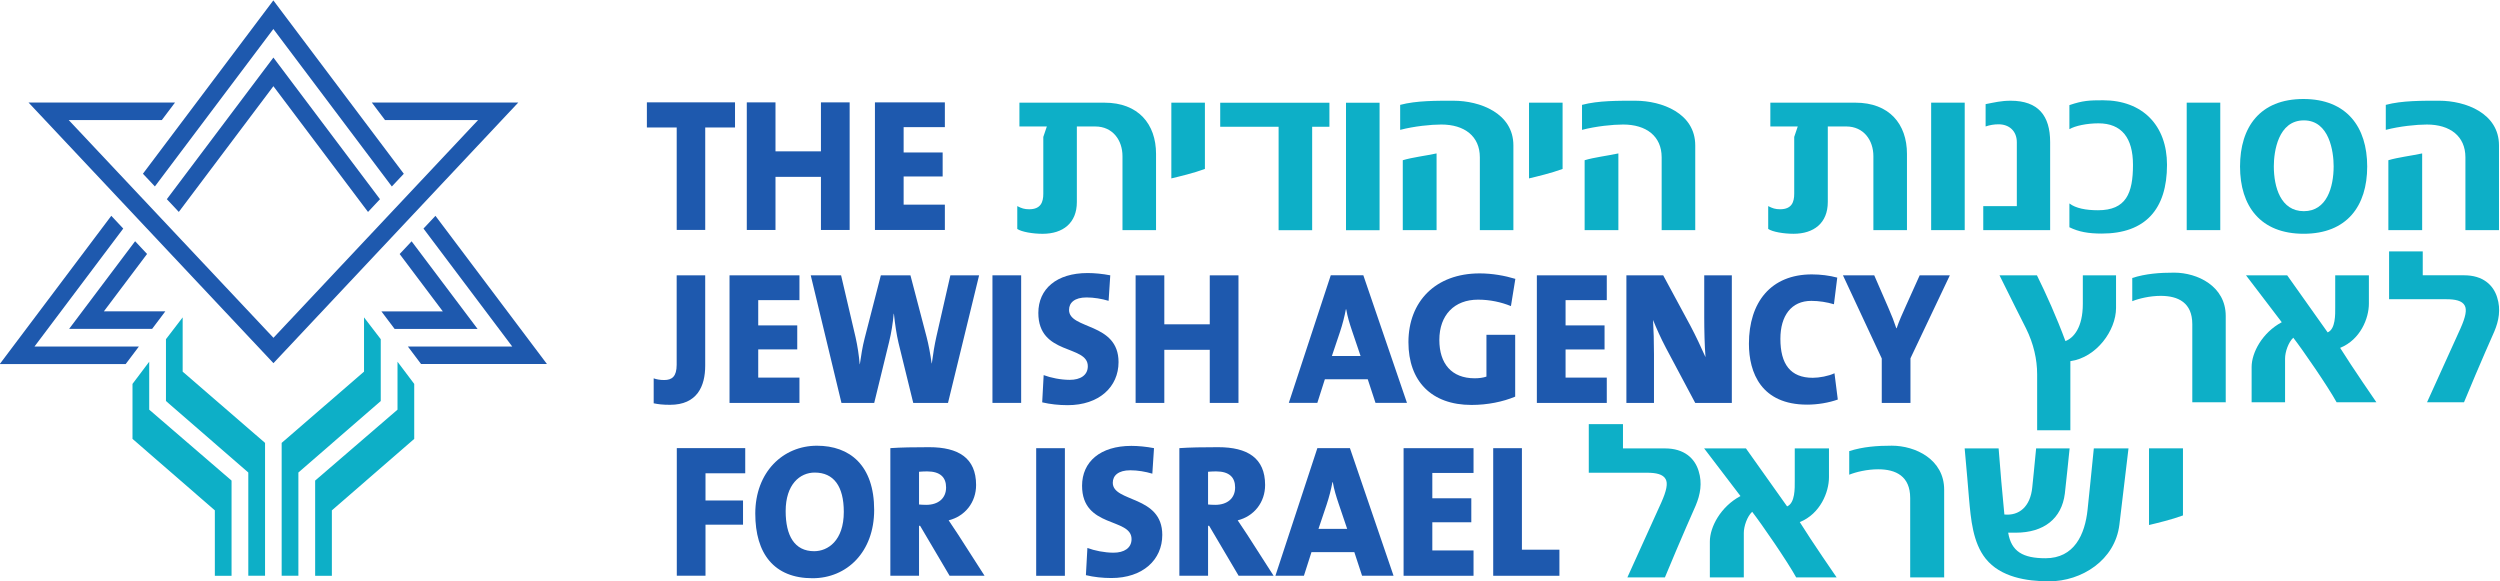 <svg xmlns:dc="http://purl.org/dc/elements/1.1/" xmlns:cc="http://creativecommons.org/ns#" xmlns:rdf="http://www.w3.org/1999/02/22-rdf-syntax-ns#" xmlns:svg="http://www.w3.org/2000/svg" xmlns="http://www.w3.org/2000/svg" xmlns:sodipodi="http://sodipodi.sourceforge.net/DTD/sodipodi-0.dtd" xmlns:inkscape="http://www.inkscape.org/namespaces/inkscape" id="svg2" xml:space="preserve" width="550.438" height="127.939" viewBox="0 0 550.438 127.939" sodipodi:docname="JewishAgency.svg" inkscape:version="0.92.3 (2405546, 2018-03-11)"><defs id="defs6"><clipPath clipPathUnits="userSpaceOnUse" id="clipPath20"><path d="M 0,0 H 595.27 V 841.89 H 0 Z" id="path18" inkscape:connector-curvature="0"></path></clipPath><clipPath clipPathUnits="userSpaceOnUse" id="clipPath62"><path d="M 0,0 H 595.27 V 841.89 H 0 Z" id="path60" inkscape:connector-curvature="0"></path></clipPath><clipPath clipPathUnits="userSpaceOnUse" id="clipPath88"><path d="M 0,0 H 595.27 V 841.89 H 0 Z" id="path86" inkscape:connector-curvature="0"></path></clipPath><clipPath clipPathUnits="userSpaceOnUse" id="clipPath106"><path d="M 0,0 H 595.27 V 841.89 H 0 Z" id="path104" inkscape:connector-curvature="0"></path></clipPath><clipPath clipPathUnits="userSpaceOnUse" id="clipPath138"><path d="M 0,0 H 595.27 V 841.89 H 0 Z" id="path136" inkscape:connector-curvature="0"></path></clipPath><clipPath clipPathUnits="userSpaceOnUse" id="clipPath156"><path d="M 0,0 H 595.27 V 841.89 H 0 Z" id="path154" inkscape:connector-curvature="0"></path></clipPath><clipPath clipPathUnits="userSpaceOnUse" id="clipPath184"><path d="M 0,0 H 595.27 V 841.89 H 0 Z" id="path182" inkscape:connector-curvature="0"></path></clipPath><clipPath clipPathUnits="userSpaceOnUse" id="clipPath216"><path d="M 0,0 H 595.27 V 841.89 H 0 Z" id="path214" inkscape:connector-curvature="0"></path></clipPath><clipPath clipPathUnits="userSpaceOnUse" id="clipPath230"><path d="M 0,0 H 595.27 V 841.89 H 0 Z" id="path228" inkscape:connector-curvature="0"></path></clipPath><clipPath clipPathUnits="userSpaceOnUse" id="clipPath246"><path d="M 0,0 H 595.27 V 841.89 H 0 Z" id="path244" inkscape:connector-curvature="0"></path></clipPath><clipPath clipPathUnits="userSpaceOnUse" id="clipPath266"><path d="M 0,0 H 595.27 V 841.89 H 0 Z" id="path264" inkscape:connector-curvature="0"></path></clipPath><clipPath clipPathUnits="userSpaceOnUse" id="clipPath334"><path d="M 0,0 H 595.27 V 841.89 H 0 Z" id="path332" inkscape:connector-curvature="0"></path></clipPath><clipPath clipPathUnits="userSpaceOnUse" id="clipPath342"><path d="M -0.912,382.74 H 626.93 V 274.2 H -0.912 Z" id="path340" inkscape:connector-curvature="0"></path></clipPath><linearGradient x1="0" y1="0" x2="1" y2="0" gradientUnits="userSpaceOnUse" gradientTransform="matrix(0,587.07,-587.07,0,609,267.17)" spreadMethod="pad" id="linearGradient372"><stop style="stop-opacity:1;stop-color:#2350a9" offset="0" id="stop368"></stop><stop style="stop-opacity:1;stop-color:#08adbf" offset="1" id="stop370"></stop></linearGradient><clipPath clipPathUnits="userSpaceOnUse" id="clipPath382"><path d="M 0,0 H 595.27 V 841.89 H 0 Z" id="path380" inkscape:connector-curvature="0"></path></clipPath><clipPath clipPathUnits="userSpaceOnUse" id="clipPath390"><path d="M 333.26,819.26 H 856.97 V 264.75 H 333.26 Z" id="path388" inkscape:connector-curvature="0"></path></clipPath></defs><g id="g10" inkscape:groupmode="layer" inkscape:label="2017_Operating_Budget_June17_Hebrew" transform="matrix(1.333,0,0,-1.333,-211.667,348.956)"><path d="m 438.883,178.303 c 0,0 -2.409,-5.397 -5.096,-11.893 h -6.201 l 5.609,12.378 c 0.868,1.948 1.107,3.167 0.713,3.857 -0.435,0.811 -1.578,1.055 -3.083,1.055 h -9.612 v 8.024 h 5.649 v -4.008 h 6.965 c 3.12,0 4.897,-1.619 5.53,-3.732 0.63,-1.986 0.276,-3.897 -0.476,-5.681" style="fill:#0dafc7;fill-opacity:1;fill-rule:nonzero;stroke:none;stroke-width:1.486" id="path24" inkscape:connector-curvature="0"></path><path d="m 455.47,166.412 c -1.5,2.718 -5.728,8.848 -7.269,10.836 -0.831,-0.77 -1.382,-2.394 -1.382,-3.49 v -7.347 h -5.609 v 5.926 c 0,2.395 1.778,5.765 5.058,7.51 l -6.002,7.87 h 6.905 l 6.8,-9.579 c 1.342,0.571 1.263,3.047 1.263,4.181 v 5.398 h 5.652 v -4.746 c 0,-2.475 -1.428,-6.049 -4.821,-7.427 1.935,-3.126 6.085,-9.133 6.085,-9.133 z" style="fill:#0dafc7;fill-opacity:1;fill-rule:nonzero;stroke:none;stroke-width:1.486" id="path28" inkscape:connector-curvature="0"></path><path d="m 479.875,166.412 h -5.574 v 13.11 c 0,3.612 -2.366,4.747 -5.291,4.747 -1.819,0 -3.673,-0.446 -4.78,-0.895 v 3.896 c 2.291,0.733 4.619,0.898 7.029,0.898 3.913,0 8.653,-2.274 8.653,-7.268 v -14.528 z" style="fill:#0dafc7;fill-opacity:1;fill-rule:nonzero;stroke:none;stroke-width:1.486" id="path32" inkscape:connector-curvature="0"></path><path d="m 508.857,175.137 c -0.709,-5.884 -6.241,-9.374 -11.615,-9.374 -3.713,0 -8.02,0.688 -10.468,3.735 -2.133,2.678 -2.449,6.49 -2.767,10.062 0,0 -0.51,6.169 -0.709,8.157 h 5.609 c 0.278,-3.569 0.59,-7.344 0.951,-10.914 2.406,-0.244 4.295,1.257 4.609,4.503 0,0 0.436,4.22 0.635,6.41 h 5.532 c -0.238,-2.351 -0.479,-4.707 -0.789,-7.467 -0.517,-4.096 -3.427,-6.452 -8.133,-6.452 h -1.225 c 0.516,-3.124 2.451,-4.22 6.164,-4.22 4.74,0 6.522,3.897 6.951,8.033 0,0 0.871,8.36 1.03,10.105 h 5.728 c -0.513,-4.219 -1.503,-12.58 -1.503,-12.58" style="fill:#0dafc7;fill-opacity:1;fill-rule:nonzero;stroke:none;stroke-width:1.486" id="path36" inkscape:connector-curvature="0"></path><path d="m 513.747,175.063 v 12.662 h 5.609 v -11.076 c -1.853,-0.692 -4.265,-1.26 -5.609,-1.586" style="fill:#0dafc7;fill-opacity:1;fill-rule:nonzero;stroke:none;stroke-width:1.486" id="path40" inkscape:connector-curvature="0"></path><path d="m 344.193,223.768 v 12.233 c 0,2.605 -1.601,4.891 -4.492,4.891 h -3.044 v -12.473 c 0,-3.49 -2.304,-5.254 -5.658,-5.254 -1.642,0 -3.475,0.32 -4.183,0.801 v 3.774 c 0.707,-0.364 1.174,-0.522 1.959,-0.522 1.946,0 2.34,1.201 2.34,2.564 v 9.386 l 0.584,1.724 h -4.529 v 3.931 h 14.057 c 5.542,0 8.509,-3.488 8.509,-8.462 v -12.595 z" style="fill:#0dafc7;fill-opacity:1;fill-rule:nonzero;stroke:none;stroke-width:1.486" id="path44" inkscape:connector-curvature="0"></path><path d="m 352.263,232.314 v 12.51 h 5.544 v -10.948 c -1.836,-0.682 -4.22,-1.242 -5.544,-1.562" style="fill:#0dafc7;fill-opacity:1;fill-rule:nonzero;stroke:none;stroke-width:1.486" id="path48" inkscape:connector-curvature="0"></path><path inkscape:connector-curvature="0" id="path1437" style="fill:#0dafc7;fill-opacity:1;fill-rule:nonzero;stroke:none;stroke-width:1.486" d="m 375.523,240.845 v -17.086 h -5.542 v 17.086 h -9.644 v 3.97 h 18.037 v -3.97 z"></path><path d="m 381.112,244.814 h 5.545 v -21.056 h -5.545 z" style="fill:#0dafc7;fill-opacity:1;fill-rule:nonzero;stroke:none;stroke-width:1.486" id="path1441" inkscape:connector-curvature="0"></path><path inkscape:connector-curvature="0" id="path1443" style="fill:#0dafc7;fill-opacity:1;fill-rule:nonzero;stroke:none;stroke-width:1.486" d="m 390.49,223.768 v 11.55 c 1.602,0.482 3.708,0.722 5.582,1.124 v -12.673 z m 12.73,0 v 12.031 c 0,3.488 -2.54,5.416 -6.364,5.416 -1.72,0 -4.493,-0.281 -6.797,-0.883 v 4.129 c 2.696,0.722 6.092,0.684 8.827,0.684 4.334,0 9.875,-2.047 9.875,-7.379 v -13.998 z"></path><path inkscape:connector-curvature="0" id="path1447" style="fill:#0dafc7;fill-opacity:1;fill-rule:nonzero;stroke:none;stroke-width:1.486" d="m 411.342,232.314 v 12.51 h 5.545 v -10.948 c -1.837,-0.682 -4.219,-1.242 -5.545,-1.562"></path><path inkscape:connector-curvature="0" id="path1451" style="fill:#0dafc7;fill-opacity:1;fill-rule:nonzero;stroke:none;stroke-width:1.486" d="m 420.528,223.768 v 11.55 c 1.598,0.482 3.705,0.722 5.574,1.124 v -12.673 z m 12.723,0 v 12.031 c 0,3.488 -2.537,5.416 -6.364,5.416 -1.715,0 -4.49,-0.281 -6.791,-0.883 v 4.129 c 2.694,0.722 6.089,0.684 8.824,0.684 4.331,0 9.879,-2.047 9.879,-7.379 v -13.998 z"></path><path inkscape:connector-curvature="0" id="path1455" style="fill:#0dafc7;fill-opacity:1;fill-rule:nonzero;stroke:none;stroke-width:1.486" d="m 468.222,223.768 v 12.231 c 0,2.61 -1.598,4.896 -4.488,4.896 h -3.042 v -12.474 c 0,-3.488 -2.308,-5.252 -5.663,-5.252 -1.642,0 -3.475,0.318 -4.18,0.8 v 3.772 c 0.704,-0.361 1.176,-0.522 1.956,-0.522 1.95,0 2.341,1.202 2.341,2.568 v 9.382 l 0.584,1.727 h -4.527 v 3.928 h 14.054 c 5.547,0 8.512,-3.487 8.512,-8.463 v -12.592 z"></path><path d="m 477.764,244.828 h 5.542 v -21.055 h -5.542 z" style="fill:#0dafc7;fill-opacity:1;fill-rule:nonzero;stroke:none;stroke-width:1.486" id="path1463" inkscape:connector-curvature="0"></path><path d="m 486.37,223.768 v 3.971 h 5.544 v 10.548 c 0,1.88 -1.289,2.964 -3.007,2.964 -0.745,0 -1.443,-0.117 -2.148,-0.357 v 3.689 c 1.48,0.282 2.542,0.562 4.139,0.562 4.567,0 6.52,-2.49 6.52,-6.819 v -14.558 z" style="fill:#0dafc7;fill-opacity:1;fill-rule:nonzero;stroke:none;stroke-width:1.486" id="path92" inkscape:connector-curvature="0"></path><path d="m 505.944,223.203 c -2.222,0 -3.785,0.282 -5.346,1.043 v 3.931 c 1.054,-0.801 2.732,-1.122 4.723,-1.122 4.649,0 5.78,2.806 5.78,7.5 0,4.451 -1.874,6.856 -5.701,6.856 -1.913,0 -3.83,-0.403 -4.802,-0.962 v 3.97 c 2.225,0.764 3.355,0.801 5.545,0.801 6.559,0 10.579,-4.17 10.579,-10.666 0,-7.301 -3.555,-11.352 -10.778,-11.352" style="fill:#0dafc7;fill-opacity:1;fill-rule:nonzero;stroke:none;stroke-width:1.486" id="path96" inkscape:connector-curvature="0"></path><path inkscape:connector-curvature="0" id="path98" style="fill:#0dafc7;fill-opacity:1;fill-rule:nonzero;stroke:none;stroke-width:1.486" d="m 519.974,244.828 h 5.544 v -21.055 h -5.544 z"></path><path d="m 539.326,241.9 c -4.257,0 -4.963,-5.172 -4.963,-7.58 0,-3.447 1.134,-7.418 4.963,-7.418 3.785,0 4.918,3.971 4.918,7.418 0,2.408 -0.7,7.58 -4.918,7.58 m -0.039,-18.729 c -7.145,0 -10.505,4.573 -10.505,11.11 0,6.538 3.318,11.15 10.465,11.15 7.143,0 10.539,-4.612 10.539,-11.15 0,-6.537 -3.358,-11.11 -10.499,-11.11" style="fill:#0dafc7;fill-opacity:1;fill-rule:nonzero;stroke:none;stroke-width:1.486" id="path110" inkscape:connector-curvature="0"></path><path d="m 553.282,223.768 v 11.551 c 1.602,0.479 3.71,0.721 5.582,1.122 v -12.673 z m 12.727,0 v 12.03 c 0,3.488 -2.533,5.416 -6.36,5.416 -1.721,0 -4.495,-0.282 -6.792,-0.881 v 4.129 c 2.693,0.725 6.088,0.684 8.819,0.684 4.333,0 9.879,-2.048 9.879,-7.381 v -13.996 z" style="fill:#0dafc7;fill-opacity:1;fill-rule:nonzero;stroke:none;stroke-width:1.486" id="path114" inkscape:connector-curvature="0"></path><path inkscape:connector-curvature="0" id="path1465" style="fill:#1e59ae;fill-opacity:1;fill-rule:nonzero;stroke:none;stroke-width:1.486" d="m 275.274,240.726 v -16.921 h -4.711 v 16.921 h -4.926 v 4.152 h 14.558 v -4.152 z"></path><path inkscape:connector-curvature="0" id="path1469" style="fill:#1e59ae;fill-opacity:1;fill-rule:nonzero;stroke:none;stroke-width:1.486" d="m 294.387,223.798 v 8.773 h -7.507 v -8.773 h -4.741 v 21.075 h 4.741 v -8.088 h 7.507 v 8.088 h 4.741 v -21.075 z"></path><path inkscape:connector-curvature="0" id="path1473" style="fill:#1e59ae;fill-opacity:1;fill-rule:nonzero;stroke:none;stroke-width:1.486" d="m 303.305,223.798 v 21.075 h 11.55 v -4.09 h -6.81 v -4.185 h 6.445 v -3.964 h -6.445 v -4.654 h 6.81 v -4.182 z"></path><path inkscape:connector-curvature="0" id="path1477" style="fill:#1e59ae;fill-opacity:1;fill-rule:nonzero;stroke:none;stroke-width:1.486" d="m 275.319,183.609 v -4.493 h 6.198 v -3.996 h -6.198 v -8.429 h -4.741 v 21.075 h 11.304 v -4.157 z"></path><path inkscape:connector-curvature="0" id="path1481" style="fill:#1e59ae;fill-opacity:1;fill-rule:nonzero;stroke:none;stroke-width:1.486" d="m 293.362,183.728 c -2.466,0 -4.802,-1.968 -4.802,-6.369 0,-4.058 1.458,-6.62 4.707,-6.62 2.252,0 4.896,1.716 4.896,6.495 0,4.246 -1.674,6.493 -4.801,6.493 m -0.366,-17.453 c -6.351,0 -9.454,4.058 -9.454,10.679 0,6.87 4.589,11.208 10.182,11.208 5.411,0 9.454,-3.213 9.454,-10.613 0,-6.934 -4.502,-11.274 -10.182,-11.274"></path><path inkscape:connector-curvature="0" id="path1485" style="fill:#1e59ae;fill-opacity:1;fill-rule:nonzero;stroke:none;stroke-width:1.486" d="m 311.896,183.921 c -0.487,0 -1.034,-0.034 -1.308,-0.062 v -5.404 c 0.244,-0.03 0.731,-0.059 1.188,-0.059 2.003,0 3.282,1.089 3.282,2.87 0,1.656 -0.944,2.656 -3.161,2.656 m 3.736,-17.236 -4.863,8.243 h -0.181 v -8.243 h -4.738 v 21.077 c 1.727,0.122 3.946,0.156 6.412,0.156 4.832,0 7.751,-1.782 7.751,-6.245 0,-2.842 -1.794,-5.151 -4.532,-5.838 0.548,-0.814 1.066,-1.593 1.581,-2.374 l 4.347,-6.776 z"></path><path d="m 329.939,187.755 h 4.741 v -21.078 h -4.741 z" style="fill:#1e59ae;fill-opacity:1;fill-rule:nonzero;stroke:none;stroke-width:1.486" id="path1493" inkscape:connector-curvature="0"></path><path inkscape:connector-curvature="0" id="path1495" style="fill:#1e59ae;fill-opacity:1;fill-rule:nonzero;stroke:none;stroke-width:1.486" d="m 342.35,166.308 c -1.43,0 -2.886,0.156 -4.199,0.473 l 0.247,4.495 c 1.153,-0.439 2.827,-0.783 4.316,-0.783 1.731,0 2.977,0.752 2.977,2.247 0,3.591 -8.173,1.749 -8.173,8.808 0,3.964 3.007,6.587 8.143,6.587 1.093,0 2.463,-0.125 3.739,-0.375 l -0.276,-4.215 c -1.152,0.343 -2.427,0.56 -3.644,0.56 -1.975,0 -2.889,-0.875 -2.889,-2.06 0,-3.277 8.176,-2.029 8.176,-8.618 0,-4.09 -3.19,-7.119 -8.417,-7.119"></path><path inkscape:connector-curvature="0" id="path1499" style="fill:#1e59ae;fill-opacity:1;fill-rule:nonzero;stroke:none;stroke-width:1.486" d="m 359.635,183.921 c -0.487,0 -1.033,-0.034 -1.308,-0.062 v -5.404 c 0.244,-0.03 0.73,-0.059 1.188,-0.059 2.003,0 3.282,1.089 3.282,2.87 0,1.656 -0.942,2.656 -3.161,2.656 m 3.738,-17.236 -4.865,8.243 h -0.181 v -8.243 h -4.741 v 21.077 c 1.732,0.122 3.952,0.156 6.412,0.156 4.833,0 7.751,-1.782 7.751,-6.245 0,-2.842 -1.794,-5.151 -4.527,-5.838 0.547,-0.814 1.064,-1.593 1.581,-2.374 l 4.347,-6.776 z"></path><path inkscape:connector-curvature="0" id="path1503" style="fill:#1e59ae;fill-opacity:1;fill-rule:nonzero;stroke:none;stroke-width:1.486" d="m 379.878,178.645 c -0.397,1.185 -0.731,2.247 -0.945,3.496 h -0.059 c -0.214,-1.153 -0.547,-2.464 -0.973,-3.744 l -1.335,-3.968 h 4.74 z m 3.888,-11.958 -1.278,3.901 h -7.078 l -1.247,-3.901 h -4.71 l 6.929,21.077 h 5.379 l 7.204,-21.077 z"></path><path inkscape:connector-curvature="0" id="path1511" style="fill:#1e59ae;fill-opacity:1;fill-rule:nonzero;stroke:none;stroke-width:1.486" d="m 390.624,166.68 v 21.077 h 11.553 v -4.092 h -6.807 v -4.185 h 6.44 v -3.962 h -6.44 v -4.654 h 6.807 v -4.184 z"></path><path inkscape:connector-curvature="0" id="path1515" style="fill:#1e59ae;fill-opacity:1;fill-rule:nonzero;stroke:none;stroke-width:1.486" d="m 405.427,166.68 v 21.077 h 4.741 v -16.768 h 6.196 v -4.309 z"></path><path d="m 500.757,202.128 v -11.414 h -5.487 v 9.257 c 0,2.437 -0.581,5.034 -1.827,7.55 0,0 -3.029,5.994 -4.39,8.787 h 6.183 c 1.555,-3.154 3.228,-6.869 4.707,-10.865 1.357,0.52 2.873,2.241 2.873,6.155 v 4.71 h 5.486 v -5.388 c 0,-3.719 -3.228,-8.192 -7.544,-8.791" style="fill:#0dafc7;fill-opacity:1;fill-rule:nonzero;stroke:none;stroke-width:1.486" id="path188" inkscape:connector-curvature="0"></path><path d="m 526.38,195.335 h -5.483 v 12.907 c 0,3.551 -2.333,4.673 -5.213,4.673 -1.789,0 -3.612,-0.441 -4.703,-0.881 v 3.835 c 2.253,0.721 4.55,0.88 6.922,0.88 3.849,0 8.516,-2.237 8.516,-7.151 v -14.301 z" style="fill:#0dafc7;fill-opacity:1;fill-rule:nonzero;stroke:none;stroke-width:1.486" id="path192" inkscape:connector-curvature="0"></path><path d="m 544.736,195.335 c -1.48,2.678 -5.642,8.711 -7.159,10.667 -0.811,-0.758 -1.357,-2.356 -1.357,-3.435 v -7.232 h -5.524 v 5.835 c 0,2.356 1.751,5.671 4.977,7.39 l -5.908,7.749 h 6.803 l 6.688,-9.429 c 1.321,0.56 1.247,2.998 1.247,4.117 v 5.312 h 5.562 v -4.673 c 0,-2.436 -1.4,-5.953 -4.75,-7.311 1.91,-3.076 5.991,-8.99 5.991,-8.99 z" style="fill:#0dafc7;fill-opacity:1;fill-rule:nonzero;stroke:none;stroke-width:1.486" id="path196" inkscape:connector-curvature="0"></path><path d="m 570.79,207.047 c 0,0 -2.372,-5.312 -5.013,-11.707 h -6.106 l 5.521,12.184 c 0.858,1.919 1.086,3.115 0.7,3.796 -0.428,0.798 -1.556,1.039 -3.036,1.039 h -9.454 v 7.901 h 5.56 v -3.948 h 6.852 c 3.072,0 4.823,-1.596 5.444,-3.674 0.62,-1.959 0.272,-3.835 -0.468,-5.591" style="fill:#0dafc7;fill-opacity:1;fill-rule:nonzero;stroke:none;stroke-width:1.486" id="path200" inkscape:connector-curvature="0"></path><path d="m 269.463,194.919 c -1.245,0 -1.947,0.094 -2.703,0.25 v 4.123 c 0.424,-0.159 1.002,-0.28 1.731,-0.28 1.305,0 2.066,0.592 2.066,2.525 v 14.769 h 4.713 V 201.38 c 0,-3.401 -1.339,-6.461 -5.807,-6.461" style="fill:#1e59ae;fill-opacity:1;fill-rule:nonzero;stroke:none;stroke-width:1.486" id="path204" inkscape:connector-curvature="0"></path><path inkscape:connector-curvature="0" id="path1519" style="fill:#1e59ae;fill-opacity:1;fill-rule:nonzero;stroke:none;stroke-width:1.486" d="m 279.287,195.231 v 21.072 h 11.55 v -4.092 H 284.028 v -4.179 h 6.446 V 204.066 H 284.028 v -4.651 h 6.809 v -4.184 z"></path><path inkscape:connector-curvature="0" id="path1523" style="fill:#1e59ae;fill-opacity:1;fill-rule:nonzero;stroke:none;stroke-width:1.486" d="m 315.374,195.231 h -5.741 l -2.436,9.93 c -0.33,1.403 -0.575,3.056 -0.757,4.805 h -0.033 c -0.149,-1.623 -0.392,-3.151 -0.76,-4.652 l -2.461,-10.083 h -5.41 l -5.073,21.072 h 5.012 l 2.402,-10.272 c 0.305,-1.373 0.547,-2.901 0.667,-4.401 h 0.03 c 0.214,1.465 0.427,2.873 0.792,4.279 l 2.674,10.394 h 4.891 l 2.677,-10.209 c 0.306,-1.186 0.609,-2.745 0.823,-4.338 h 0.028 c 0.216,1.621 0.455,3.093 0.759,4.434 l 2.308,10.114 h 4.744 z"></path><path d="m 322.716,216.307 h 4.741 v -21.072 h -4.741 z" style="fill:#1e59ae;fill-opacity:1;fill-rule:nonzero;stroke:none;stroke-width:1.486" id="path1531" inkscape:connector-curvature="0"></path><path inkscape:connector-curvature="0" id="path1533" style="fill:#1e59ae;fill-opacity:1;fill-rule:nonzero;stroke:none;stroke-width:1.486" d="m 335.126,194.86 c -1.43,0 -2.888,0.156 -4.194,0.467 l 0.242,4.497 c 1.156,-0.44 2.825,-0.782 4.317,-0.782 1.73,0 2.975,0.749 2.975,2.249 0,3.592 -8.171,1.748 -8.171,8.803 0,3.965 3.004,6.589 8.14,6.589 1.097,0 2.466,-0.122 3.741,-0.376 l -0.275,-4.214 c -1.152,0.343 -2.429,0.56 -3.646,0.56 -1.975,0 -2.889,-0.872 -2.889,-2.06 0,-3.277 8.177,-2.026 8.177,-8.616 0,-4.089 -3.191,-7.118 -8.418,-7.118"></path><path inkscape:connector-curvature="0" id="path1541" style="fill:#1e59ae;fill-opacity:1;fill-rule:nonzero;stroke:none;stroke-width:1.486" d="m 358.609,195.231 v 8.773 h -7.507 v -8.773 h -4.741 v 21.072 h 4.741 v -8.087 h 7.507 v 8.087 h 4.743 v -21.072 z"></path><path inkscape:connector-curvature="0" id="path1545" style="fill:#1e59ae;fill-opacity:1;fill-rule:nonzero;stroke:none;stroke-width:1.486" d="m 382.093,207.196 c -0.397,1.188 -0.731,2.25 -0.944,3.496 h -0.059 c -0.214,-1.153 -0.547,-2.466 -0.975,-3.745 l -1.333,-3.964 h 4.738 z m 3.891,-11.957 -1.28,3.901 h -7.083 l -1.244,-3.901 h -4.71 l 6.929,21.075 h 5.379 l 7.207,-21.075 z"></path><path inkscape:connector-curvature="0" id="path1549" style="fill:#1e59ae;fill-opacity:1;fill-rule:nonzero;stroke:none;stroke-width:1.486" d="m 408.355,211.224 c -1.611,0.658 -3.463,1.063 -5.441,1.063 -3.891,0 -6.384,-2.528 -6.384,-6.652 0,-3.902 2.007,-6.335 5.835,-6.335 0.728,0 1.4,0.089 1.944,0.279 v 6.901 h 4.747 V 196.269 c -2.011,-0.844 -4.561,-1.372 -7.208,-1.372 -6.654,0 -10.423,3.964 -10.423,10.364 0,6.712 4.468,11.364 11.764,11.364 2.067,0 4.159,-0.375 5.896,-0.904 z"></path><path inkscape:connector-curvature="0" id="path1557" style="fill:#1e59ae;fill-opacity:1;fill-rule:nonzero;stroke:none;stroke-width:1.486" d="m 412.636,195.231 v 21.072 h 11.55 v -4.092 h -6.807 v -4.179 h 6.439 v -3.967 h -6.439 v -4.651 h 6.807 v -4.184 z"></path><path inkscape:connector-curvature="0" id="path1561" style="fill:#1e59ae;fill-opacity:1;fill-rule:nonzero;stroke:none;stroke-width:1.486" d="m 438.794,195.231 -4.835,9.085 c -0.851,1.62 -1.581,3.248 -2.131,4.62 0.095,-1.561 0.155,-3.683 0.155,-5.681 v -8.024 h -4.557 v 21.072 h 6.079 l 4.499,-8.335 c 0.911,-1.715 1.763,-3.559 2.491,-5.184 -0.155,1.813 -0.212,4.591 -0.212,6.59 v 6.929 h 4.558 v -21.072 z"></path><path inkscape:connector-curvature="0" id="path1565" style="fill:#1e59ae;fill-opacity:1;fill-rule:nonzero;stroke:none;stroke-width:1.486" d="m 457.268,194.949 c -7.569,0 -9.603,5.276 -9.603,10.055 0,6.84 3.613,11.456 10.393,11.456 1.428,0 2.916,-0.186 4.196,-0.531 l -0.548,-4.401 c -1.155,0.345 -2.464,0.559 -3.736,0.559 -3.317,0 -5.108,-2.466 -5.108,-6.272 0,-4.156 1.638,-6.434 5.352,-6.434 1.06,0 2.61,0.282 3.582,0.75 l 0.548,-4.34 c -1.489,-0.529 -3.313,-0.843 -5.076,-0.843"></path><path inkscape:connector-curvature="0" id="path1569" style="fill:#1e59ae;fill-opacity:1;fill-rule:nonzero;stroke:none;stroke-width:1.486" d="m 474.346,202.603 v -7.369 h -4.741 v 7.338 l -6.412,13.738 h 5.168 l 2.336,-5.372 c 0.55,-1.25 0.974,-2.341 1.309,-3.368 h 0.06 c 0.397,1.184 0.972,2.464 1.581,3.805 l 2.222,4.935 h 4.982 z"></path><path d="m 158.75,201.652 h 20.8 l 2.177,2.892 H 164.484 l 14.662,19.487 -1.975,2.105 z" style="fill:#1e59ae;fill-opacity:1;fill-rule:nonzero;stroke:none;stroke-width:1.486" id="path286" inkscape:connector-curvature="0"></path><path d="m 170.209,207.463 h 13.709 l 2.175,2.891 h -10.147 l 7.136,9.483 -1.975,2.103 z" style="fill:#1e59ae;fill-opacity:1;fill-rule:nonzero;stroke:none;stroke-width:1.486" id="path290" inkscape:connector-curvature="0"></path><path d="m 186.202,195.543 v 10.215 l 2.758,3.603 v -8.964 l 13.608,-11.768 v -21.941 h -2.766 v 17.049 z" style="fill:#0dafc7;fill-opacity:1;fill-rule:nonzero;stroke:none;stroke-width:1.486" id="path294" inkscape:connector-curvature="0"></path><path d="m 197.036,166.68 h -2.76 v 10.805 l -13.601,11.806 v 9.08 l 2.76,3.665 v -7.917 l 13.601,-11.715 z" style="fill:#0dafc7;fill-opacity:1;fill-rule:nonzero;stroke:none;stroke-width:1.486" id="path298" inkscape:connector-curvature="0"></path><path d="m 221.679,195.543 v 10.215 l -2.763,3.603 v -8.964 l -13.604,-11.768 v -21.941 h 2.763 v 17.049 z" style="fill:#0dafc7;fill-opacity:1;fill-rule:nonzero;stroke:none;stroke-width:1.486" id="path302" inkscape:connector-curvature="0"></path><path d="m 210.844,166.68 h 2.761 v 10.805 l 13.603,11.806 v 9.08 l -2.76,3.665 v -7.917 l -13.604,-11.715 z" style="fill:#0dafc7;fill-opacity:1;fill-rule:nonzero;stroke:none;stroke-width:1.486" id="path306" inkscape:connector-curvature="0"></path><path d="m 182.397,233.087 1.975,-2.098 19.568,26.004 19.571,-26.011 1.975,2.1 -21.547,28.636 z" style="fill:#1e59ae;fill-opacity:1;fill-rule:nonzero;stroke:none;stroke-width:1.486" id="path310" inkscape:connector-curvature="0"></path><path d="m 203.948,252.275 -17.6,-23.39 1.975,-2.106 15.625,20.768 15.628,-20.772 1.977,2.105 z" style="fill:#1e59ae;fill-opacity:1;fill-rule:nonzero;stroke:none;stroke-width:1.486" id="path314" inkscape:connector-curvature="0"></path><path d="m 220.207,244.843 2.176,-2.889 h 15.373 l -33.799,-35.967 -33.819,35.967 h 15.38 l 2.177,2.889 h -24.189 l 40.45,-43.044 40.433,43.044 z" style="fill:#1e59ae;fill-opacity:1;fill-rule:nonzero;stroke:none;stroke-width:1.486" id="path318" inkscape:connector-curvature="0"></path><path d="m 230.715,226.131 -1.977,-2.101 14.659,-19.484 h -17.236 l 2.177,-2.891 h 20.794 z" style="fill:#1e59ae;fill-opacity:1;fill-rule:nonzero;stroke:none;stroke-width:1.486" id="path322" inkscape:connector-curvature="0"></path><path d="m 226.777,221.925 -1.975,-2.101 7.132,-9.479 H 221.792 l 2.176,-2.889 h 13.702 z" style="fill:#1e59ae;fill-opacity:1;fill-rule:nonzero;stroke:none;stroke-width:1.486" id="path326" inkscape:connector-curvature="0"></path></g></svg>